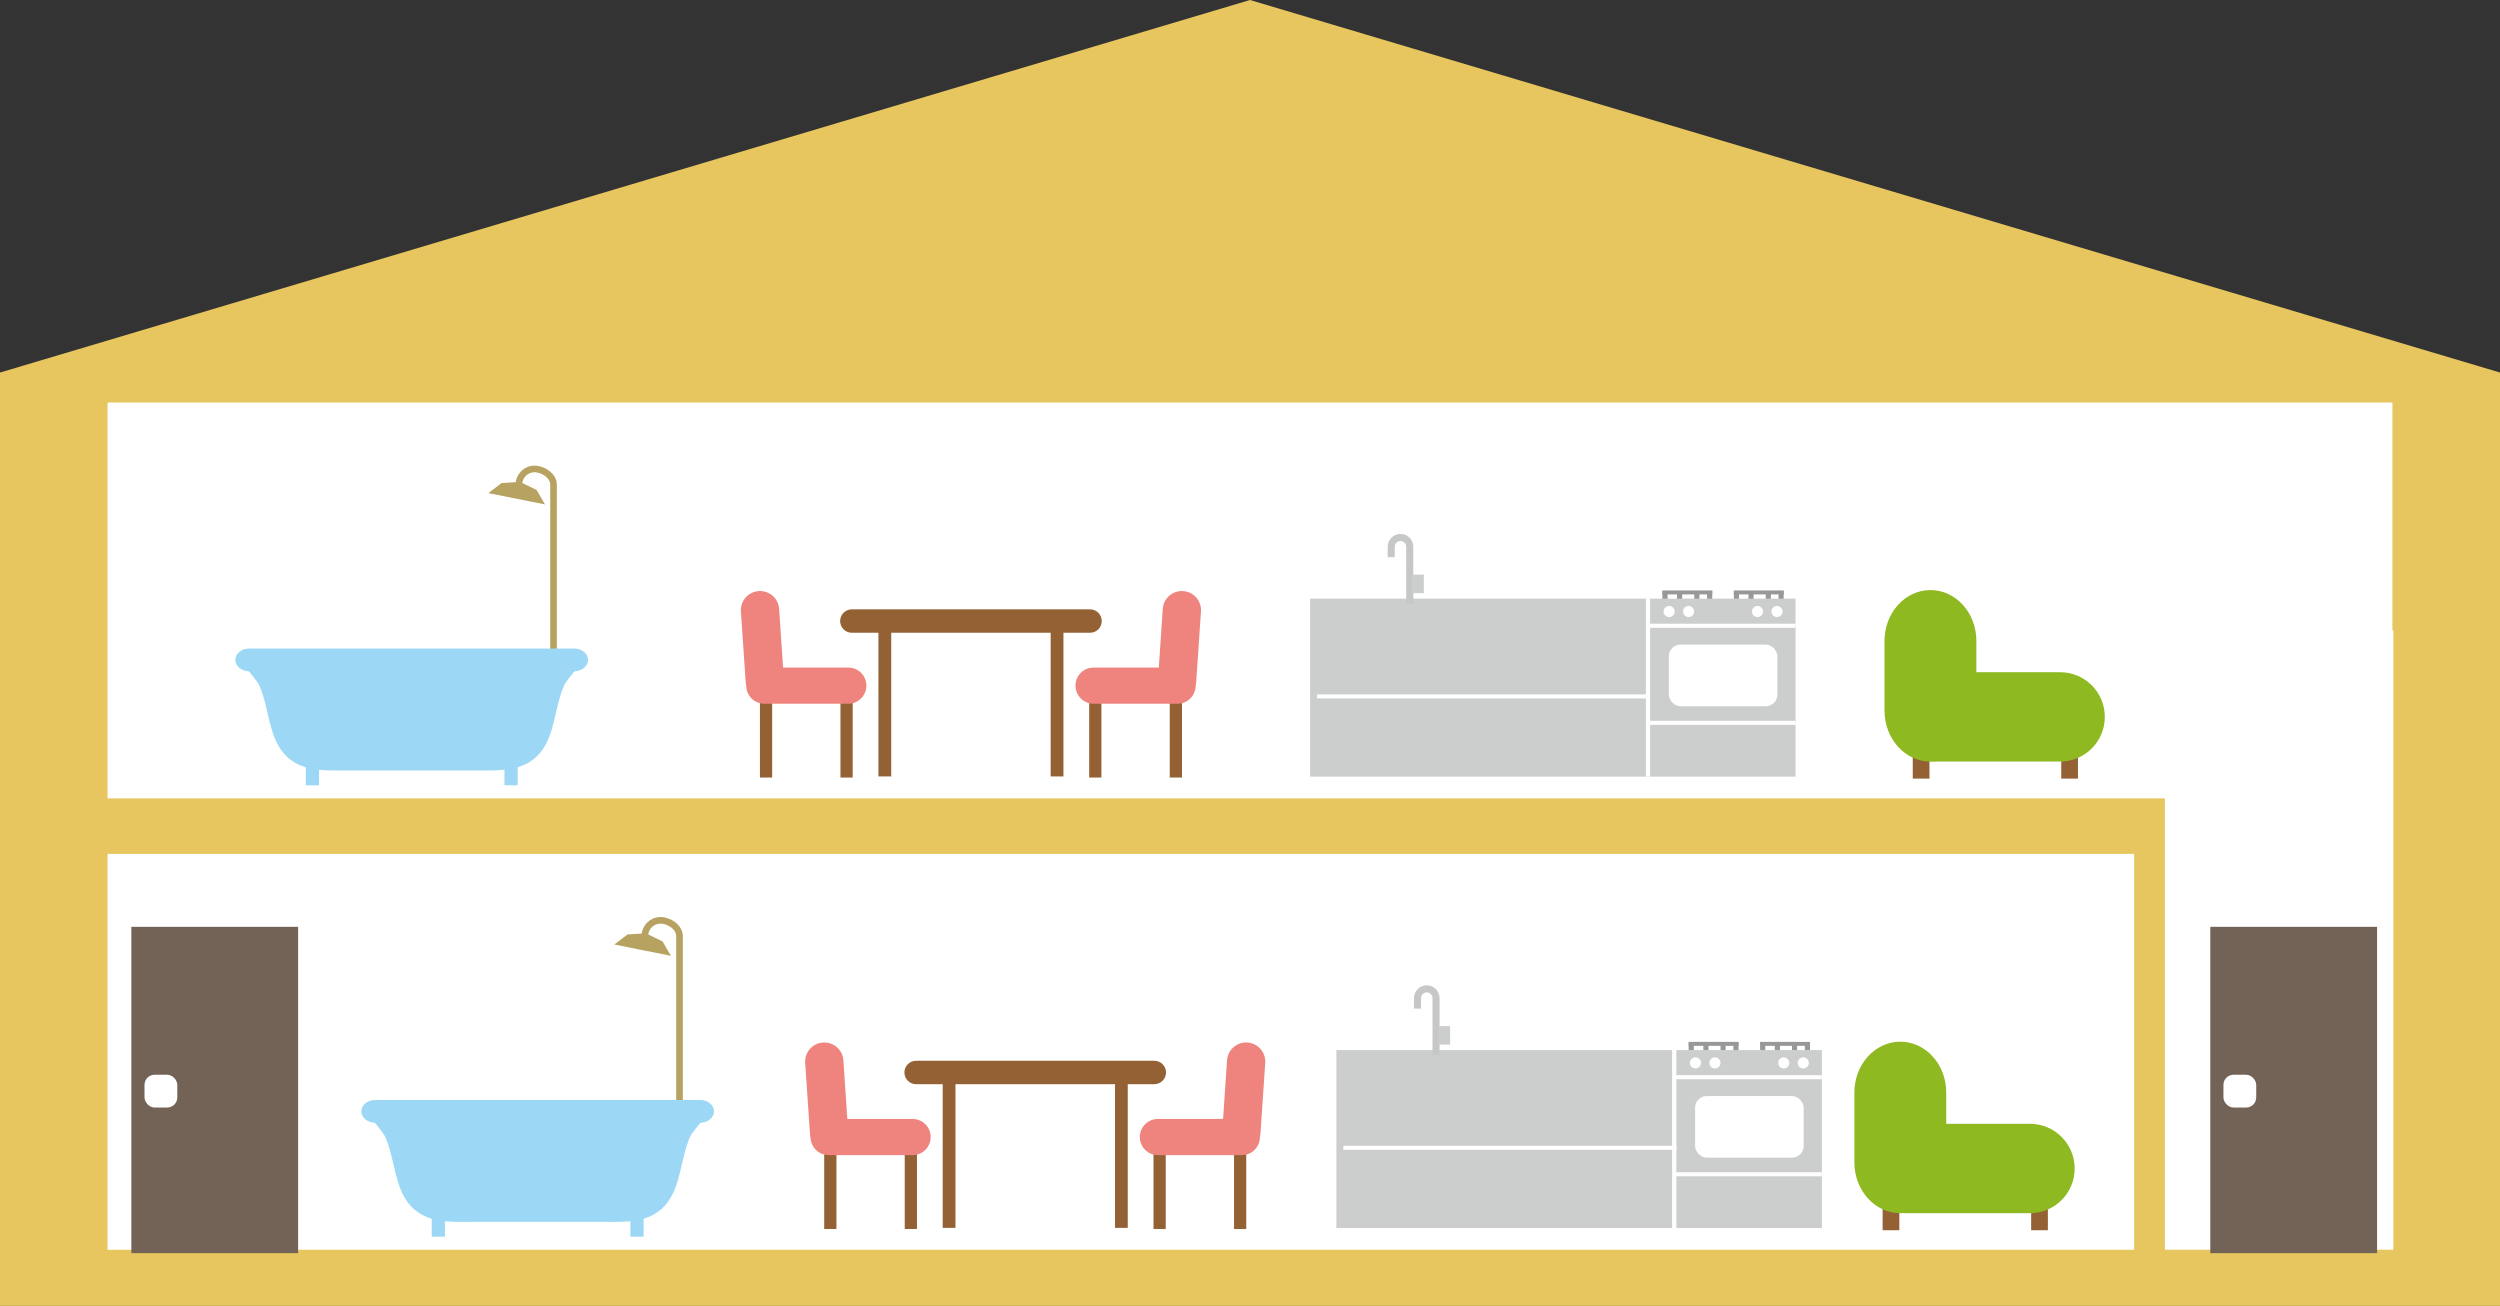 <?xml version="1.0" encoding="UTF-8"?><svg id="b" xmlns="http://www.w3.org/2000/svg" width="539.94" height="282.03" viewBox="0 0 539.94 282.03"><rect x="0" y="0" width="539.94" height="282.03" fill="#333333" stroke="none"/><g id="c"><polygon points="269.97 0 0 80.46 0 282.03 539.94 282.03 539.94 80.46 269.97 0" fill="#e7c55f"/><rect x="23.23" y="86.93" width="493.48" height="85.5" fill="#fff"/><g><g><path d="m119.55,141.21v-36.55c0-1.87-2.23-3.38-4.1-3.38h0c-1.87,0-3.38,1.51-3.38,3.38" fill="none" stroke="#b7a261" stroke-miterlimit="10" stroke-width="1.43"/><polygon points="115.9 105.83 112.33 104.09 112.34 104.08 112.32 104.08 112.31 104.08 112.3 104.08 108.34 104.32 105.47 106.5 111.39 107.68 111.79 107.76 117.71 108.95 115.9 105.83" fill="#b7a261"/></g><g><g><path d="m124.84,141.93l-35.49-.28h0s-.42,0-.42,0h-.42s0,0,0,0l-35.49.28s-1.01,1.97-1.02,1.98c.5-.97,3.75,3.57,3.94,3.99,2.19,4.76,1.96,11.03,5.47,14.95,3.42,3.82,8.48,3.56,12.95,3.55,4.72-.01,9.43,0,14.14,0h.84c4.72,0,9.43-.01,14.14,0,4.47.01,9.53.26,12.95-3.55,3.52-3.93,3.28-10.19,5.47-14.95.19-.42,3.44-4.96,3.94-3.99,0,0-1.02-1.98-1.02-1.98Z" fill="#9cd8f6"/><path d="m127.01,142.52c0,1.35-1.33,2.45-2.97,2.45H53.8c-1.64,0-2.97-1.1-2.97-2.45h0c0-1.35,1.33-2.45,2.97-2.45h70.24c1.64,0,2.97,1.09,2.97,2.45h0Z" fill="#9cd8f6"/></g><g><rect x="66.04" y="165.39" width="2.86" height="4.21" fill="#9cd8f6"/><rect x="108.95" y="165.39" width="2.86" height="4.21" fill="#9cd8f6"/></g></g></g><g><g><path d="m237.95,134.13c0,1.4-1.13,2.53-2.53,2.53h-51.44c-1.4,0-2.53-1.13-2.53-2.53h0c0-1.4,1.13-2.53,2.53-2.53h51.44c1.4,0,2.53,1.13,2.53,2.53h0Z" fill="#946134"/><g><rect x="189.72" y="133.66" width="2.76" height="34.03" fill="#946134"/><rect x="226.92" y="133.66" width="2.76" height="34.03" fill="#946134"/></g></g><g><g><g><g><rect x="164.13" y="151.52" width="2.64" height="16.41" fill="#946134"/><rect x="181.52" y="151.52" width="2.64" height="16.41" fill="#946134"/></g><path d="m187.12,148.08c0,2.16-1.75,3.91-3.9,3.91h-18.14c-2.16,0-3.9-1.75-3.9-3.91h0c0-2.16,1.75-3.9,3.9-3.9h18.14c2.16,0,3.9,1.75,3.9,3.9h0Z" fill="#ee847d"/></g><path d="m169.29,146.63c.15,2.28-1.57,4.25-3.85,4.4h0c-2.28.15-4.25-1.57-4.4-3.85l-1.02-15.12c-.15-2.28,1.57-4.25,3.85-4.4h0c2.28-.15,4.25,1.57,4.4,3.85l1.02,15.12Z" fill="#ee847d"/></g><g><g><g><rect x="252.64" y="151.52" width="2.64" height="16.41" fill="#946134"/><rect x="235.24" y="151.52" width="2.64" height="16.41" fill="#946134"/></g><path d="m232.28,148.08c0,2.16,1.75,3.91,3.9,3.91h18.14c2.16,0,3.9-1.75,3.9-3.91h0c0-2.16-1.75-3.9-3.9-3.9h-18.14c-2.16,0-3.9,1.75-3.9,3.9h0Z" fill="#ee847d"/></g><path d="m250.11,146.63c-.15,2.28,1.57,4.25,3.85,4.4h0c2.28.15,4.25-1.57,4.4-3.85l1.02-15.12c.15-2.28-1.57-4.25-3.85-4.4h0c-2.28-.15-4.25,1.57-4.4,3.85l-1.02,15.12Z" fill="#ee847d"/></g></g></g><g><g><g><rect x="359.04" y="127.68" width="1.11" height="1.71" fill="#989898"/><rect x="362.2" y="127.68" width="1.11" height="1.71" fill="#989898"/><rect x="365.92" y="127.68" width="1.11" height="1.71" fill="#989898"/><rect x="368.69" y="127.68" width="1.11" height="1.71" fill="#989898"/><rect x="359.04" y="127.52" width="10.77" height=".86" fill="#989898"/></g><g><rect x="374.47" y="127.68" width="1.11" height="1.71" fill="#989898"/><rect x="377.63" y="127.68" width="1.11" height="1.71" fill="#989898"/><rect x="381.35" y="127.68" width="1.11" height="1.71" fill="#989898"/><rect x="384.12" y="127.68" width="1.11" height="1.71" fill="#989898"/><rect x="374.47" y="127.52" width="10.77" height=".86" fill="#989898"/></g></g><rect x="282.95" y="129.29" width="104.85" height="38.44" fill="#cccdcd"/><rect x="284.46" y="149.97" width="71.92" height=".87" fill="#fff"/><rect x="355.47" y="129.28" width=".91" height="38.45" fill="#fff"/><rect x="355.66" y="134.71" width="32.14" height=".88" fill="#fff"/><rect x="355.66" y="155.67" width="32.14" height=".88" fill="#fff"/><rect x="360.42" y="139.22" width="23.45" height="13.31" rx="2.51" ry="2.51" fill="#fff"/><g><path d="m361.69,132.07c0-.66-.54-1.2-1.2-1.2s-1.2.54-1.2,1.2.54,1.2,1.2,1.2,1.2-.54,1.2-1.2Z" fill="#fff"/><path d="m365.9,132.07c0-.66-.54-1.2-1.2-1.2s-1.2.54-1.2,1.2.54,1.2,1.2,1.2,1.2-.54,1.2-1.2Z" fill="#fff"/><path d="m380.78,132.07c0-.66-.54-1.2-1.2-1.2s-1.2.54-1.2,1.2.54,1.2,1.2,1.2,1.2-.54,1.2-1.2Z" fill="#fff"/><path d="m384.99,132.07c0-.66-.54-1.2-1.2-1.2s-1.21.54-1.21,1.2.54,1.2,1.21,1.2,1.2-.54,1.2-1.2Z" fill="#fff"/></g><g><path d="m304.47,130.38v-12.3c0-1.11-.9-2-2-2h0c-1.11,0-2,.9-2,2v2.26" fill="none" stroke="#c6c7c7" stroke-miterlimit="10" stroke-width="1.53"/><rect x="305.03" y="124.1" width="2.48" height="4.01" fill="#cccdcd"/></g></g><g><rect x="413.11" y="162.23" width="3.61" height="5.93" fill="#946134"/><rect x="445.18" y="162.23" width="3.61" height="5.93" fill="#946134"/><g><path d="m426.85,153.5c0,6.06-4.44,10.98-9.92,10.98h0c-5.48,0-9.92-4.91-9.92-10.98v-15.08c0-6.06,4.44-10.98,9.92-10.98h0c5.48,0,9.92,4.91,9.92,10.98v15.08Z" fill="#8fb921"/><path d="m454.59,154.83c0,5.33-4.32,9.65-9.65,9.65h-27.01c-5.33,0-9.65-4.32-9.65-9.65h0c0-5.33,4.32-9.65,9.65-9.65h27.01c5.33,0,9.65,4.32,9.65,9.65h0Z" fill="#8fb921"/></g></g><rect x="23.23" y="184.42" width="437.69" height="85.5" fill="#fff"/><g><g><path d="m146.76,238.7v-36.55c0-1.87-2.23-3.38-4.1-3.38h0c-1.87,0-3.38,1.51-3.38,3.38" fill="none" stroke="#b7a261" stroke-miterlimit="10" stroke-width="1.43"/><polygon points="143.1 203.33 139.54 201.59 139.54 201.58 139.52 201.58 139.51 201.57 139.5 201.58 135.54 201.81 132.68 203.99 138.59 205.18 139 205.26 144.91 206.44 143.1 203.33" fill="#b7a261"/></g><g><g><path d="m152.04,239.43l-35.49-.28h0s-.42,0-.42,0h-.42s0,0,0,0l-35.49.28s-1.01,1.97-1.02,1.98c.5-.97,3.75,3.57,3.94,3.99,2.19,4.76,1.96,11.03,5.47,14.95,3.42,3.82,8.48,3.56,12.95,3.55,4.72-.01,9.43,0,14.14,0h.84c4.72,0,9.43-.01,14.14,0,4.47.01,9.53.26,12.95-3.55,3.52-3.93,3.28-10.19,5.47-14.95.19-.42,3.44-4.96,3.94-3.99,0,0-1.02-1.98-1.02-1.98Z" fill="#9cd8f6"/><path d="m154.21,240.02c0,1.35-1.33,2.45-2.97,2.45h-70.24c-1.64,0-2.97-1.1-2.97-2.45h0c0-1.35,1.33-2.45,2.97-2.45h70.24c1.64,0,2.97,1.09,2.97,2.45h0Z" fill="#9cd8f6"/></g><g><rect x="93.24" y="262.88" width="2.86" height="4.21" fill="#9cd8f6"/><rect x="136.15" y="262.88" width="2.86" height="4.21" fill="#9cd8f6"/></g></g></g><g><g><path d="m251.83,231.63c0,1.4-1.13,2.53-2.53,2.53h-51.44c-1.4,0-2.53-1.13-2.53-2.53h0c0-1.4,1.13-2.53,2.53-2.53h51.44c1.4,0,2.53,1.13,2.53,2.53h0Z" fill="#946134"/><g><rect x="203.6" y="231.16" width="2.76" height="34.03" fill="#946134"/><rect x="240.81" y="231.16" width="2.76" height="34.03" fill="#946134"/></g></g><g><g><g><g><rect x="178.01" y="249.02" width="2.64" height="16.41" fill="#946134"/><rect x="195.4" y="249.02" width="2.64" height="16.41" fill="#946134"/></g><path d="m201,245.57c0,2.16-1.75,3.91-3.9,3.91h-18.14c-2.16,0-3.9-1.75-3.9-3.91h0c0-2.16,1.75-3.9,3.9-3.9h18.14c2.16,0,3.9,1.75,3.9,3.9h0Z" fill="#ee847d"/></g><path d="m183.17,244.13c.15,2.28-1.57,4.25-3.85,4.4h0c-2.28.15-4.25-1.57-4.4-3.85l-1.02-15.12c-.15-2.28,1.57-4.25,3.85-4.4h0c2.28-.15,4.25,1.57,4.4,3.85l1.02,15.12Z" fill="#ee847d"/></g><g><g><g><rect x="266.52" y="249.02" width="2.64" height="16.41" fill="#946134"/><rect x="249.13" y="249.02" width="2.64" height="16.41" fill="#946134"/></g><path d="m246.17,245.57c0,2.16,1.75,3.91,3.9,3.91h18.14c2.16,0,3.9-1.75,3.9-3.91h0c0-2.16-1.75-3.9-3.9-3.9h-18.14c-2.16,0-3.9,1.75-3.9,3.9h0Z" fill="#ee847d"/></g><path d="m263.99,244.13c-.15,2.28,1.57,4.25,3.85,4.4h0c2.28.15,4.25-1.57,4.4-3.85l1.02-15.12c.15-2.28-1.57-4.25-3.85-4.4h0c-2.28-.15-4.25,1.57-4.4,3.85l-1.02,15.12Z" fill="#ee847d"/></g></g></g><g><g><g><rect x="364.71" y="225.18" width="1.11" height="1.71" fill="#989898"/><rect x="367.88" y="225.18" width="1.11" height="1.71" fill="#989898"/><rect x="371.59" y="225.18" width="1.11" height="1.71" fill="#989898"/><rect x="374.37" y="225.18" width="1.11" height="1.71" fill="#989898"/><rect x="364.71" y="225.02" width="10.77" height=".86" fill="#989898"/></g><g><rect x="380.14" y="225.18" width="1.11" height="1.71" fill="#989898"/><rect x="383.31" y="225.18" width="1.11" height="1.71" fill="#989898"/><rect x="387.02" y="225.18" width="1.11" height="1.71" fill="#989898"/><rect x="389.8" y="225.18" width="1.11" height="1.71" fill="#989898"/><rect x="380.14" y="225.02" width="10.77" height=".86" fill="#989898"/></g></g><rect x="288.63" y="226.79" width="104.85" height="38.44" fill="#cccdcd"/><rect x="290.13" y="247.46" width="71.92" height=".87" fill="#fff"/><rect x="361.14" y="226.77" width=".91" height="38.45" fill="#fff"/><rect x="361.33" y="232.21" width="32.14" height=".88" fill="#fff"/><rect x="361.33" y="253.17" width="32.14" height=".88" fill="#fff"/><rect x="366.1" y="236.72" width="23.45" height="13.31" rx="2.51" ry="2.51" fill="#fff"/><g><path d="m367.37,229.56c0-.66-.54-1.2-1.2-1.2s-1.2.54-1.2,1.2.54,1.2,1.2,1.2,1.2-.54,1.2-1.2Z" fill="#fff"/><path d="m371.58,229.56c0-.66-.54-1.2-1.2-1.2s-1.2.54-1.2,1.2.54,1.2,1.2,1.2,1.2-.54,1.2-1.2Z" fill="#fff"/><path d="m386.45,229.56c0-.66-.54-1.2-1.2-1.2s-1.2.54-1.2,1.2.54,1.2,1.2,1.2,1.2-.54,1.2-1.2Z" fill="#fff"/><path d="m390.67,229.56c0-.66-.54-1.2-1.2-1.2s-1.21.54-1.21,1.2.54,1.2,1.21,1.2,1.2-.54,1.2-1.2Z" fill="#fff"/></g><g><path d="m310.15,227.87v-12.3c0-1.11-.9-2-2-2h0c-1.11,0-2,.9-2,2v2.26" fill="none" stroke="#c6c7c7" stroke-miterlimit="10" stroke-width="1.53"/><rect x="310.71" y="221.6" width="2.48" height="4.01" fill="#cccdcd"/></g></g><g><rect x="406.6" y="259.77" width="3.61" height="5.93" fill="#946134"/><rect x="438.68" y="259.77" width="3.61" height="5.93" fill="#946134"/><g><path d="m420.34,251.04c0,6.06-4.44,10.98-9.92,10.98h0c-5.48,0-9.92-4.91-9.92-10.98v-15.08c0-6.06,4.44-10.98,9.92-10.98h0c5.48,0,9.92,4.91,9.92,10.98v15.08Z" fill="#8fb921"/><path d="m448.08,252.37c0,5.33-4.32,9.65-9.65,9.65h-27.01c-5.33,0-9.65-4.32-9.65-9.65h0c0-5.33,4.32-9.65,9.65-9.65h27.01c5.33,0,9.65,4.32,9.65,9.65h0Z" fill="#8fb921"/></g></g><g><rect x="28.37" y="200.17" width="36.02" height="70.48" fill="#736357"/><rect x="31.21" y="232.12" width="7.08" height="7.08" rx="2.18" ry="2.18" fill="#fff"/></g><rect x="467.57" y="136.18" width="49.35" height="133.73" fill="#fff"/><g><rect x="477.37" y="200.17" width="36.02" height="70.48" fill="#736357"/><rect x="480.21" y="232.12" width="7.08" height="7.08" rx="2.18" ry="2.18" fill="#fff"/></g></g></svg>